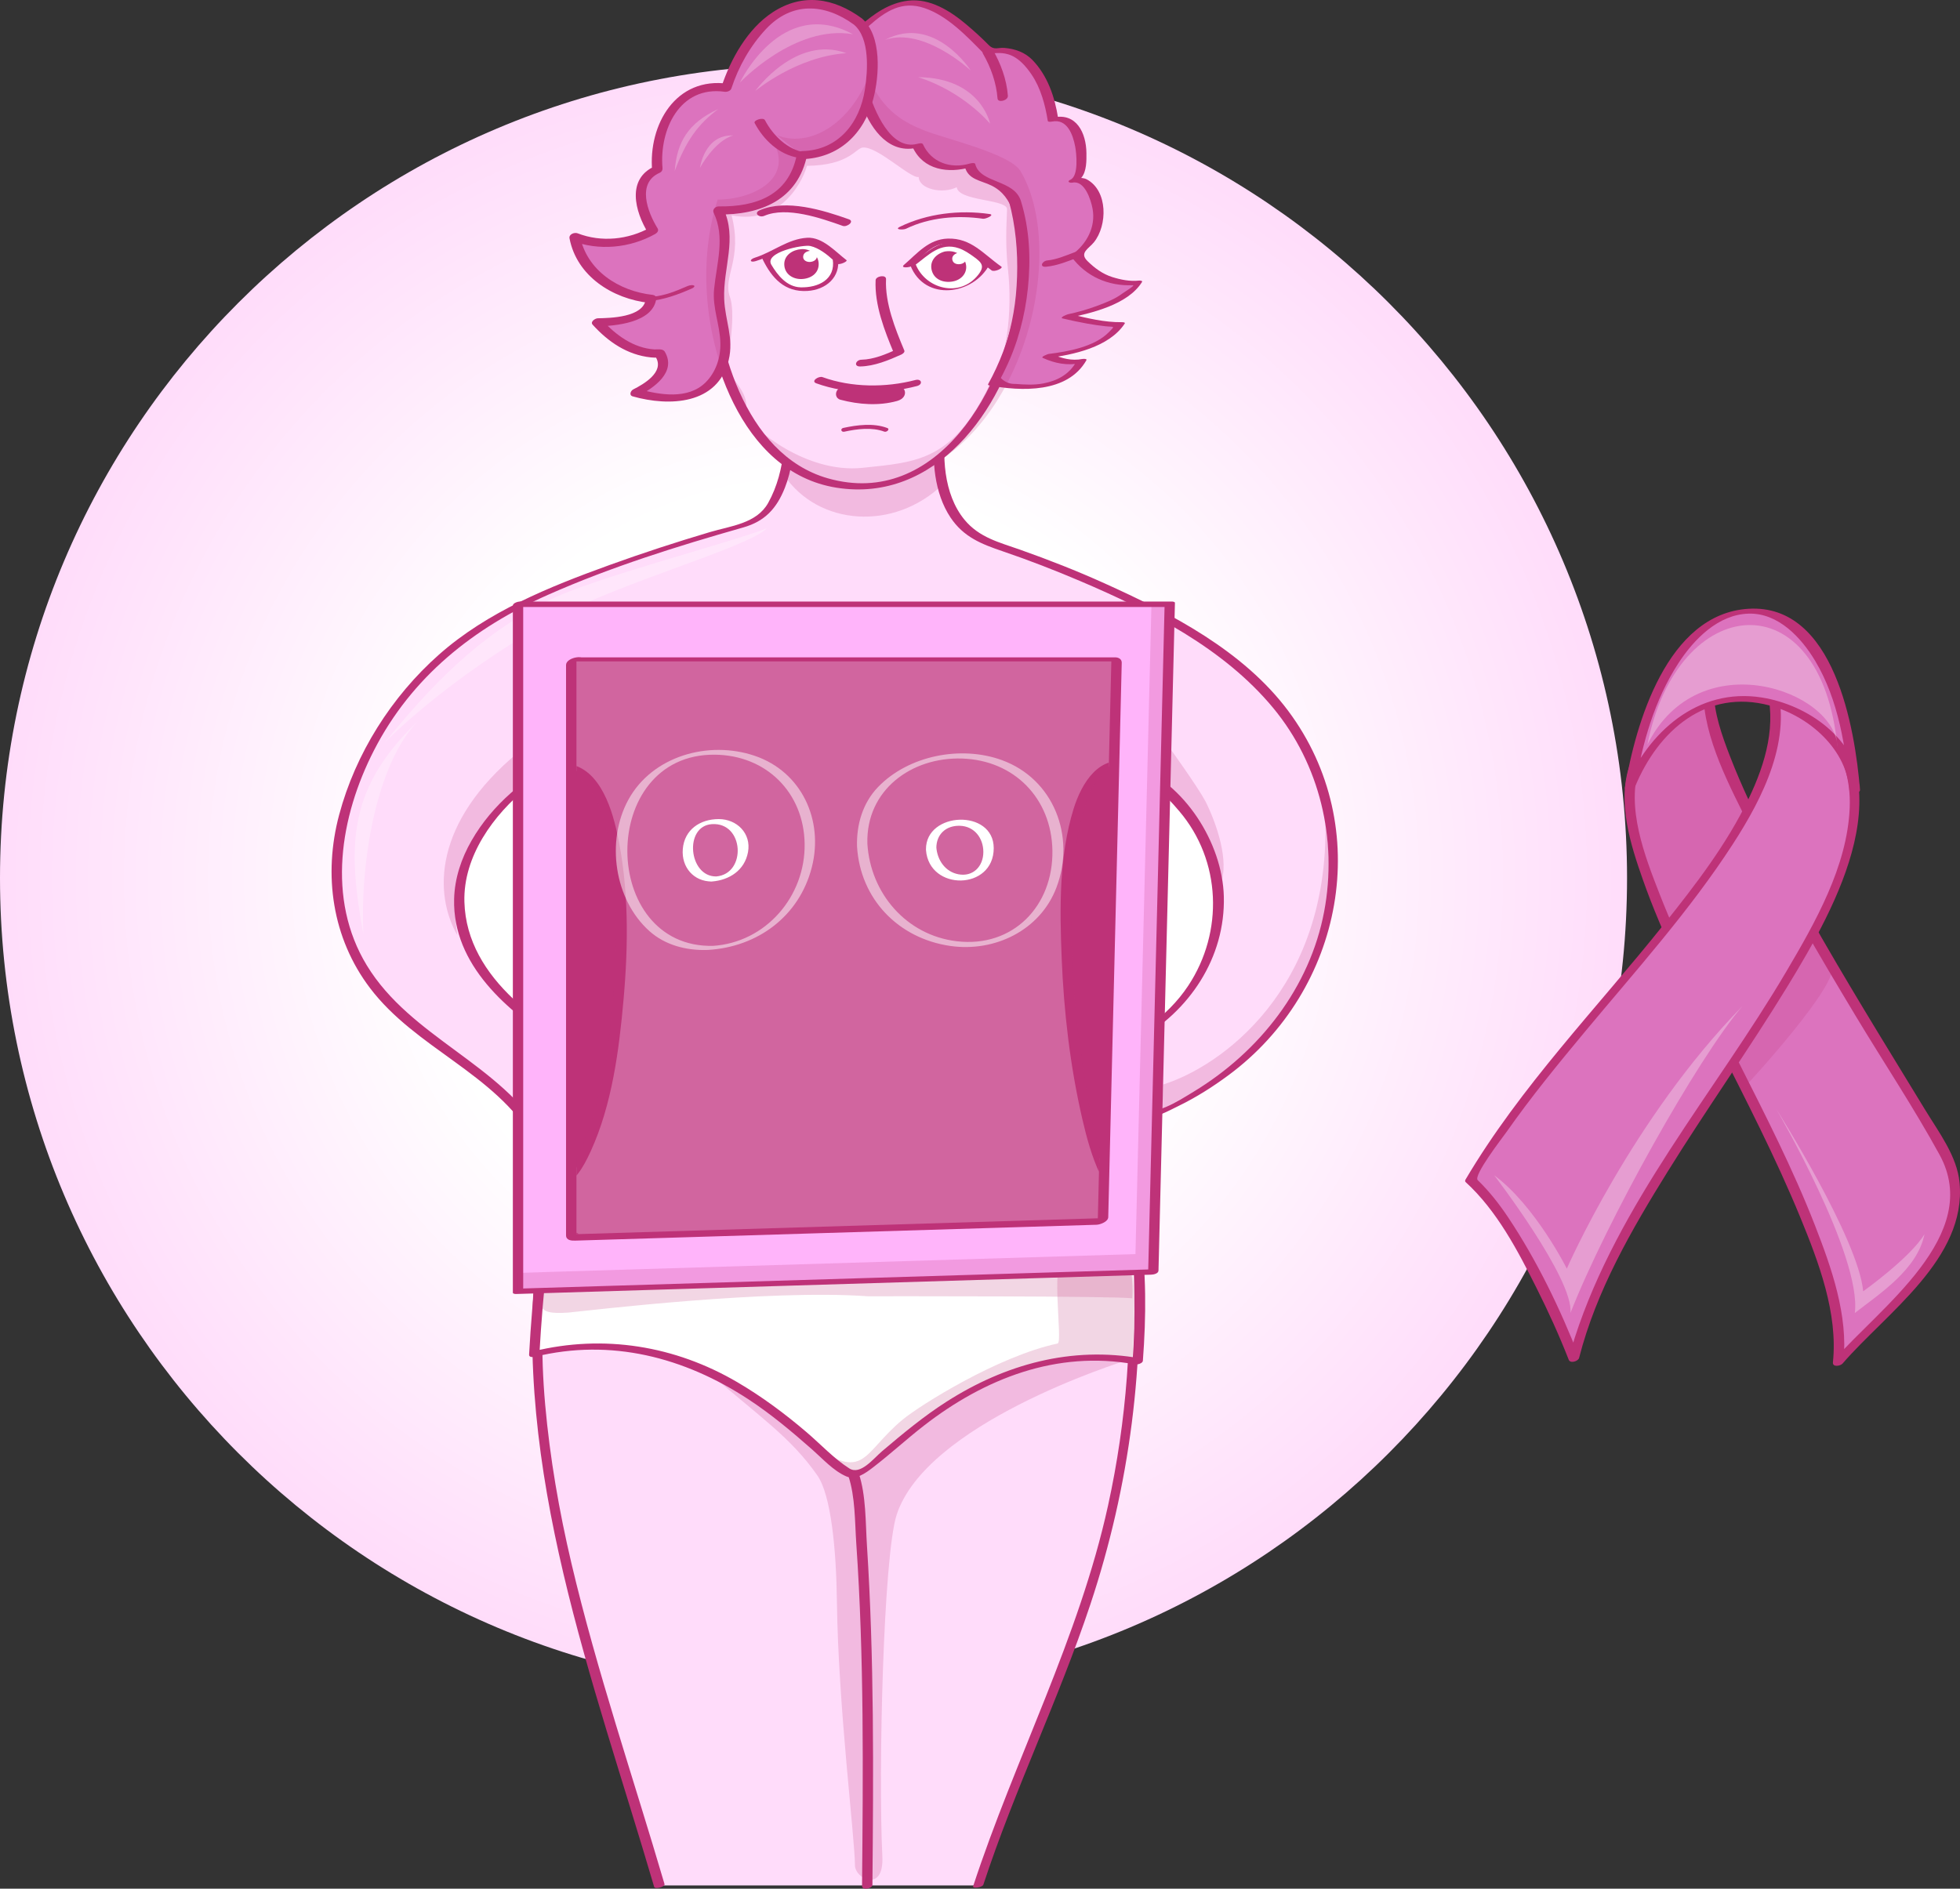 <?xml version="1.0" encoding="UTF-8" standalone="no"?>
<svg
   xmlns:dc="http://purl.org/dc/elements/1.1/"
   xmlns:cc="http://creativecommons.org/ns#"
   xmlns:rdf="http://www.w3.org/1999/02/22-rdf-syntax-ns#"
   xmlns:svg="http://www.w3.org/2000/svg"
   xmlns="http://www.w3.org/2000/svg"
   viewBox="0 0 686.071 661.27"
   height="661.27"
   width="686.071"
   xml:space="preserve"
   version="1.1"
   id="svg2"><rect x="0" y="0" width="686.071" height="661.27" fill="#333333" stroke="none"/><defs
     id="defs6"><radialGradient
       id="radialGradient24"
       spreadMethod="pad"
       gradientTransform="matrix(227.81,0,0,-227.81,227.811,283.1)"
       gradientUnits="userSpaceOnUse"
       r="1"
       cy="0"
       cx="0"
       fy="0"
       fx="0"><stop
         id="stop26"
         offset="0"
         style="stop-opacity:1;stop-color:#ffffff" /><stop
         id="stop28"
         offset="0.485"
         style="stop-opacity:1;stop-color:#ffffff" /><stop
         id="stop30"
         offset="1"
         style="stop-opacity:1;stop-color:#ffdcfa" /></radialGradient><clipPath
       id="clipPath38"
       clipPathUnits="userSpaceOnUse"><path
         id="path40"
         d="m 0,529.016 548.857,0 L 548.857,0 0,0 0,529.016 Z" /></clipPath><clipPath
       id="clipPath54"
       clipPathUnits="userSpaceOnUse"><path
         id="path56"
         d="m 107.748,381.042 107,0 0,-60 -107,0 0,60 z" /></clipPath><clipPath
       id="clipPath86"
       clipPathUnits="userSpaceOnUse"><path
         id="path88"
         d="m 198.914,181.156 118.716,0 0,-178.669 -118.716,0 0,178.669 z" /></clipPath><clipPath
       id="clipPath102"
       clipPathUnits="userSpaceOnUse"><path
         id="path104"
         d="m 150.919,187.249 166.218,0 0,-25.981 -166.218,0 0,25.981 z" /></clipPath><clipPath
       id="clipPath118"
       clipPathUnits="userSpaceOnUse"><path
         id="path120"
         d="m 219.52,418.346 45.826,0 0,-34.038 -45.826,0 0,34.038 z" /></clipPath><clipPath
       id="clipPath146"
       clipPathUnits="userSpaceOnUse"><path
         id="path148"
         d="m 145.063,359.766 182.503,0 0,-192.433 -182.503,0 0,192.433 z" /></clipPath><clipPath
       id="clipPath170"
       clipPathUnits="userSpaceOnUse"><path
         id="path172"
         d="m 93.772,426.678 281.628,0 0,-252.926 -281.628,0 0,252.926 z" /></clipPath><clipPath
       id="clipPath174"
       clipPathUnits="userSpaceOnUse"><path
         id="path176"
         d="m 161.423,343.768 149.784,0 -3.779,-155.991 -146.005,-4.446 0,160.437 z" /></clipPath><clipPath
       id="clipPath198"
       clipPathUnits="userSpaceOnUse"><path
         id="path200"
         d="m 172.449,318.97 55.787,0 0,-56.049 -55.787,0 0,56.049 z" /></clipPath><clipPath
       id="clipPath218"
       clipPathUnits="userSpaceOnUse"><path
         id="path220"
         d="m 239.981,317.995 57.799,0 0,-54.24 -57.799,0 0,54.24 z" /></clipPath><clipPath
       id="clipPath246"
       clipPathUnits="userSpaceOnUse"><path
         id="path248"
         d="m 457.081,331.865 56.043,0 0,-107.197 -56.043,0 0,107.197 z" /></clipPath><clipPath
       id="clipPath278"
       clipPathUnits="userSpaceOnUse"><path
         id="path280"
         d="m 461.33,353.946 53.206,0 0,-34.238 -53.206,0 0,34.238 z" /></clipPath><clipPath
       id="clipPath402"
       clipPathUnits="userSpaceOnUse"><path
         id="path404"
         d="m 197.778,507.457 93.279,0 0,-114.507 -93.279,0 0,114.507 z" /></clipPath><clipPath
       id="clipPath486"
       clipPathUnits="userSpaceOnUse"><path
         id="path488"
         d="m 325.414,298.891 46.745,0 0,-80.516 -46.745,0 0,80.516 z" /></clipPath><clipPath
       id="clipPath502"
       clipPathUnits="userSpaceOnUse"><path
         id="path504"
         d="m 327.414,319.708 15.232,0 0,-38.333 -15.232,0 0,38.333 z" /></clipPath><clipPath
       id="clipPath518"
       clipPathUnits="userSpaceOnUse"><path
         id="path520"
         d="m 124.259,318.222 20.822,0 0,-51.18 -20.822,0 0,51.18 z" /></clipPath><clipPath
       id="clipPath534"
       clipPathUnits="userSpaceOnUse"><path
         id="path536"
         d="m 99.326,328.042 18.754,0 0,-60.667 -18.754,0 0,60.667 z" /></clipPath><clipPath
       id="clipPath550"
       clipPathUnits="userSpaceOnUse"><path
         id="path552"
         d="m 418.414,247.208 69.52,0 0,-85.959 -69.52,0 0,85.959 z" /></clipPath><clipPath
       id="clipPath566"
       clipPathUnits="userSpaceOnUse"><path
         id="path568"
         d="m 497.414,218.375 41.5,0 0,-57.126 -41.5,0 0,57.126 z" /></clipPath></defs><g
     transform="matrix(1.25,0,0,-1.25,0,661.27)"
     id="g10"><g
       id="g12"><g
         id="g14"><g
           id="g20"><g
             id="g22"><path
               id="path32"
               style="fill:url(#radialGradient24);stroke:none"
               d="M 0,283.099 C 0,157.283 101.994,55.29 227.811,55.29 l 0,0 c 125.816,0 227.81,101.993 227.81,227.809 l 0,0 c 0,125.817 -101.994,227.811 -227.81,227.811 l 0,0 C 101.994,510.91 0,408.916 0,283.099" /></g></g></g></g><g
       id="g34"><g
         clip-path="url(#clipPath38)"
         id="g36"><g
           transform="translate(150.905,210.275)"
           id="g42"><path
             id="path44"
             style="fill:#ffdcfa;fill-opacity:1;fill-rule:nonzero;stroke:none"
             d="m 0,0 c -9.229,15.894 -19.806,19.098 -37.18,33.553 -39.811,33.124 -11.685,90.39 22.753,110.84 24.967,14.825 70.373,26.866 73.596,27.882 10.001,3.159 12.106,23.163 11.054,35.796 -4.211,12.635 48.365,6.688 44.217,-2.632 -4.147,-9.319 -4.211,-33.691 12.108,-38.954 4.513,-1.455 54.425,-17.384 77.091,-41.666 34.281,-36.725 21.15,-95.98 -30.535,-117.831 -10.069,-4.257 -31.592,11.698 -21.427,14.539 45.654,12.756 50.292,60.24 17.24,80.688 -32.196,19.919 -9.867,-89.913 -5.121,-116.689 4.746,-26.775 -60.493,-19.761 -88.609,-20.7 C 47.07,-36.113 -4.697,-40.901 5.74,-10.744 14.436,14.376 30.368,117.691 2.214,102.828 -12.991,94.801 -51.738,55.836 17.896,20.875 17.896,20.875 7.315,-12.598 0,0" /></g><g
           transform="translate(152.355,210.663)"
           id="g46"><path
             id="path48"
             style="fill:#be3278;fill-opacity:1;fill-rule:nonzero;stroke:none"
             d="m 0,0 c -12.216,20.491 -37.253,27.646 -49.628,47.946 -11.354,18.627 -7.481,41.753 1.992,60.229 10.571,20.613 27.903,34.336 48.737,43.573 17.64,7.821 36.178,13.608 54.715,18.882 5.988,1.703 9.325,5.289 11.622,11.115 1.865,4.733 2.497,9.969 2.864,15.005 0.313,4.31 -0.473,8.62 -0.309,12.851 0.208,5.373 12.601,4.587 15.885,4.503 7.06,-0.179 14.558,-1.236 21.109,-3.973 1.776,-0.742 4.05,-1.844 4.707,-3.805 0.315,-0.938 -0.374,-2.001 -0.685,-2.836 -0.715,-1.91 -1.083,-3.947 -1.389,-5.955 -1.199,-7.879 -0.321,-17.342 4.183,-24.11 3.675,-5.522 8.696,-7.465 14.635,-9.487 7.331,-2.494 14.554,-5.299 21.678,-8.332 19.647,-8.364 40.2,-18.816 54.046,-35.534 13.092,-15.809 18.056,-36.89 14.303,-56.945 -4,-21.373 -18.175,-39.416 -36.543,-50.531 -4.831,-2.924 -10.424,-6.607 -16.248,-5.689 -4.663,0.735 -9.21,3.33 -12.812,6.276 -2.65,2.167 -6.171,6.225 -1.088,7.698 4.926,1.427 9.653,3.47 14.136,5.947 14.805,8.182 24.903,23.307 24.443,40.458 -0.405,14.988 -11.011,31.694 -25.387,37.008 -22.804,8.43 -15.279,-45.916 -14.328,-54.785 1.741,-16.249 4.416,-32.393 7.298,-48.473 0.973,-5.432 1.996,-10.854 2.961,-16.286 1.275,-7.165 -3.253,-11.959 -9.464,-14.644 -8.033,-3.472 -17.404,-4.125 -26.03,-4.648 -9.529,-0.576 -19.093,-0.474 -28.634,-0.344 -17.302,0.236 -34.535,-0.83 -51.825,-0.751 -12.185,0.055 -39.269,-0.334 -40.555,16.855 -0.441,5.884 2.88,12.505 4.282,18.192 1.775,7.198 3.178,14.49 4.435,21.795 2.846,16.536 4.844,33.337 5.047,50.13 0.082,6.858 -0.18,13.808 -1.544,20.547 -0.813,4.021 -2.201,8.722 -5.614,11.326 -6.45,4.923 -15.719,-2.922 -20.333,-7.01 -8.411,-7.45 -15.563,-18.087 -15.85,-29.654 -0.458,-18.468 15.039,-31.629 29.367,-40.571 3.046,-1.901 6.207,-3.612 9.386,-5.277 1.602,-0.839 1.543,-0.114 1.051,-1.581 C 13.788,16.653 12.864,14.225 11.884,11.82 10.509,8.447 8.946,5.139 7.019,2.045 5.027,-1.149 2.511,-3.993 -0.099,0.16 -0.565,0.902 -3.388,-0.001 -2.8,-0.937 c 8.196,-13.044 19.076,16.552 20.69,21.624 0.074,0.232 -0.1,0.374 -0.282,0.466 -17.31,8.813 -39.297,22.718 -39.917,44.584 -0.362,12.784 8.163,24.428 17.674,32.122 2.956,2.39 7.666,6.414 11.741,4.901 4.112,-1.526 5.585,-7.233 6.462,-10.994 C 17.033,76.898 15.231,60.445 13.653,45.454 11.985,29.611 9.42,13.755 5.604,-1.719 4.257,-7.182 1.344,-13.101 1.473,-18.761 c 0.145,-6.366 4.018,-10.606 9.502,-13.347 6.859,-3.429 15.06,-4.182 22.586,-4.707 9.439,-0.66 18.94,-0.326 28.384,0.045 17.345,0.683 34.641,0.049 51.988,0.332 14.234,0.232 32.286,0.078 44.431,8.709 9.59,6.816 4.165,20.109 2.469,29.541 -2.892,16.083 -5.516,32.226 -7.297,48.473 -1.562,14.246 -3.39,29.814 -0.136,43.953 0.755,3.279 2.477,9.147 6.671,9.227 6.694,0.127 13.901,-7.732 17.797,-12.309 11.802,-13.859 12.461,-33.839 2.547,-48.853 -5.985,-9.064 -15.396,-15.155 -25.408,-18.923 -5.163,-1.944 -12.195,-3.139 -6.675,-9.542 4.531,-5.255 12.614,-8.827 19.51,-8.699 3.52,0.065 6.74,1.943 9.819,3.44 4.945,2.405 9.603,5.366 14.019,8.634 32.207,23.837 41.003,69.42 16.722,101.997 -12.564,16.859 -32.781,27.336 -51.533,35.789 -7.718,3.479 -15.609,6.579 -23.59,9.399 -5.814,2.054 -11.424,3.371 -15.562,8.396 -5.884,7.143 -6.45,18.309 -4.902,27.004 0.858,4.817 3.598,7.518 -1.384,10.602 -5.129,3.173 -12.047,4.081 -17.903,4.761 -6.244,0.726 -12.734,0.85 -18.898,-0.516 -3.205,-0.711 -7.81,-2.48 -7.514,-6.459 0.754,-10.16 0.766,-21.506 -4.366,-30.703 -3.225,-5.78 -10.518,-6.441 -16.313,-8.163 -9.468,-2.814 -18.861,-5.881 -28.149,-9.239 -16.857,-6.095 -34.117,-13.052 -47.697,-25.06 -13.315,-11.774 -23.388,-27.717 -27.976,-44.896 -4.487,-16.803 -1.966,-34.515 8.627,-48.497 12.847,-16.959 34.728,-23.73 45.86,-42.404 0.542,-0.91 3.3,0.1 2.898,0.776" /></g><g
           id="g50"><g
             id="g52" /><g
             id="g58"><g
               style="opacity:0.3"
               id="g60"
               clip-path="url(#clipPath54)"><g
                 id="g62"
                 transform="translate(107.748,321.041)"><path
                   id="path64"
                   style="fill:#ffffff;fill-opacity:1;fill-rule:nonzero;stroke:none"
                   d="M 0,0 C 13,16 26.333,30 45.667,39.667 58,46 94.793,55.334 107,60 101.491,54.491 65.185,44.727 46.667,34.334 17.002,17.683 0,0 0,0" /></g></g></g></g><g
           transform="translate(273.935,0.909)"
           id="g66"><path
             id="path68"
             style="fill:#ffdcfa;fill-opacity:1;fill-rule:nonzero;stroke:none"
             d="m 0,0 c 16.539,50.798 48.957,97.995 43.083,181.223 0,0 -37.738,7.632 -71.549,9.178 -33.81,1.546 -93.719,-12.262 -93.719,-12.262 C -129.385,116.605 -107.2,61.212 -89.302,0" /></g><g
           transform="translate(275.371,1.14)"
           id="g70"><path
             id="path72"
             style="fill:#be3278;fill-opacity:1;fill-rule:nonzero;stroke:none"
             d="m 0,0 c 8.732,26.617 21.102,51.865 29.946,78.45 11.076,33.293 15.509,67.916 13.151,102.929 -0.052,0.118 -0.142,0.191 -0.271,0.219 -30.212,6.085 -61.903,10.999 -92.753,8.718 -24.792,-1.833 -49.619,-6.303 -73.837,-11.872 -0.299,-0.068 -1.246,-0.358 -1.292,-0.768 -6.928,-61.691 15.816,-120.165 32.869,-178.296 0.23,-0.78 3.12,0.023 2.899,0.777 -8.776,29.915 -18.9,59.465 -26.062,89.833 -3.451,14.639 -6.02,29.481 -7.357,44.466 -0.644,7.219 -0.885,14.467 -0.848,21.713 0.02,3.671 0.181,7.339 0.391,11.004 0.09,1.573 1.268,10.558 -0.128,10.239 14.275,3.26 28.714,5.901 43.183,8.132 11.314,1.743 22.695,3.13 34.127,3.794 12.708,0.737 25.378,-0.296 38.015,-1.625 11.207,-1.179 22.37,-2.79 33.487,-4.631 3.582,-0.593 7.158,-1.226 10.727,-1.887 1.021,-0.188 2.038,-0.383 3.057,-0.58 1.523,-0.296 0.887,0.097 1.02,-1.869 1.639,-24.323 -0.189,-48.758 -5.408,-72.563 C 26.771,69.035 8.913,35.457 -2.871,-0.463 -3.107,-1.183 -0.265,-0.807 0,0" /></g><g
           transform="translate(318.586,147.708)"
           id="g74"><path
             id="path76"
             style="fill:#ffffff;fill-opacity:1;fill-rule:nonzero;stroke:none"
             d="m 0,0 c -44.65,8.541 -72.775,-31.724 -79.577,-31.696 -6.802,0.029 -38.631,46.694 -89.4,33.754 1.786,32.873 7.948,51.449 7.948,51.449 l 68.535,-5.414 c 0,0 55.142,21.319 85.115,3.73 C 3.48,45.45 0,0 0,0" /></g><g
           transform="translate(319.466,148.523)"
           id="g78"><path
             id="path80"
             style="fill:#be3278;fill-opacity:1;fill-rule:nonzero;stroke:none"
             d="m 0,0 c -19.414,3.496 -38.011,-1.619 -54.423,-12.121 -6.398,-4.094 -12.255,-8.957 -18.037,-13.862 -2.384,-2.022 -6.062,-6.81 -9.174,-4.82 -4.344,2.779 -8.056,6.801 -11.963,10.139 -6.075,5.19 -12.49,9.965 -19.388,14.009 -17.436,10.221 -37.402,13.473 -57.077,8.662 0.553,-0.197 1.105,-0.396 1.657,-0.593 0.979,17.063 2.572,35.087 7.947,51.449 -0.668,-0.342 -1.337,-0.684 -2.006,-1.027 22.746,-1.797 45.493,-3.594 68.239,-5.391 2.416,-0.19 5.603,1.686 7.814,2.398 8.099,2.606 16.385,4.665 24.76,6.16 10.617,1.896 21.483,2.712 32.228,1.545 8.208,-0.893 20.137,-2.992 23.796,-11.39 3.62,-8.307 3.648,-18.508 3.806,-27.404 0.11,-6.238 -0.041,-12.516 -0.51,-18.74 -0.094,-1.235 2.826,-0.679 2.902,0.342 0.932,12.351 1.039,25.124 -0.886,37.375 -0.91,5.784 -2.364,12.484 -7.816,15.576 -8.337,4.728 -18.3,6.168 -27.737,6.479 -17.623,0.581 -35.559,-3.395 -52.235,-8.829 -1.718,-0.561 -3.429,-1.151 -5.126,-1.772 -1.58,-0.579 1.554,-0.141 -0.745,0.041 -5.056,0.399 -10.112,0.798 -15.168,1.198 -17.404,1.375 -34.808,2.75 -52.212,4.124 -0.699,0.056 -1.766,-0.295 -2.006,-1.027 -5.376,-16.362 -6.969,-34.386 -7.948,-51.45 -0.047,-0.827 1.136,-0.72 1.657,-0.592 21.268,5.2 41.834,-0.152 59.834,-11.971 6.314,-4.146 12.105,-9.02 17.765,-14.003 2.898,-2.55 5.941,-5.974 9.552,-7.532 2.649,-1.144 5.418,0.914 7.419,2.445 4.91,3.757 9.457,7.972 14.343,11.765 C -43.704,-5.593 -23.515,2.287 -1.76,-1.63 -0.794,-1.804 1.667,-0.3 0,0" /></g><g
           id="g82"><g
             id="g84" /><g
             id="g90"><g
               style="opacity:0.2"
               id="g92"
               clip-path="url(#clipPath86)"><g
                 id="g94"
                 transform="translate(247.082,9.041)"><path
                   id="path96"
                   style="fill:#be3278;fill-opacity:1;fill-rule:nonzero;stroke:none"
                   d="m 0,0 c -1.164,24.102 0.302,84.229 4,95.667 8.191,25.333 61.055,42.322 66.055,43.822 1.98,34.8 -1.58,35.21 -18.389,30.511 -5.223,-1.459 -0.914,-25.974 -2.594,-26.333 -16.809,-3.597 -38.635,-17.374 -43.406,-21.334 -11.427,-9.482 -10.334,-17.666 -25.834,-6.666 -8.5,6.5 -18,16 -28,19.5 13.501,-11.833 22.53,-17.709 30,-28.5 3.814,-5.511 5.265,-20.697 5.449,-35.333 C -12.349,41.907 -7.672,4.932 -7.67,-2.451 -7.669,-6.284 0.499,-10.333 0,0" /></g></g></g></g><g
           id="g98"><g
             id="g100" /><g
             id="g106"><g
               style="opacity:0.2"
               id="g108"
               clip-path="url(#clipPath102)"><g
                 id="g110"
                 transform="translate(151.082,174.03)"><path
                   id="path112"
                   style="fill:#be3278;fill-opacity:1;fill-rule:nonzero;stroke:none"
                   d="M 0,0 C 0,-10.667 -2,-13.333 8,-12.667 14.666,-12 63.891,-6.089 91.891,-8.089 97.225,-8.089 161.333,-8 166,-8.667 166.666,4.667 161.333,12 148,12.667 132,14 114,12.667 98,11.333 84.666,10 19.333,-6 12,7.333" /></g></g></g></g><g
           id="g114"><g
             id="g116" /><g
             id="g122"><g
               style="opacity:0.2"
               id="g124"
               clip-path="url(#clipPath118)"><g
                 id="g126"
                 transform="translate(264.014,393.34)"><path
                   id="path128"
                   style="fill:#be3278;fill-opacity:1;fill-rule:nonzero;stroke:none"
                   d="m 0,0 c -1.914,8.299 -0.863,17.444 1.332,22.375 l -44.218,2.631 C -42.336,18.409 -42.648,9.803 -44.494,2.635 -34.863,-11.638 -13.666,-13.166 0,0" /></g></g></g></g><g
           transform="translate(244.305,1.072)"
           id="g130"><path
             id="path132"
             style="fill:#be3278;fill-opacity:1;fill-rule:nonzero;stroke:none"
             d="m 0,0 c 0.283,31.657 0.505,63.445 -1.533,95.058 -0.414,6.432 -0.223,14.054 -2.314,20.271 -0.37,1.101 -3.253,0.279 -2.898,-0.777 1.965,-5.839 1.811,-12.953 2.229,-18.997 2.204,-31.869 1.894,-63.961 1.61,-95.881 C -2.918,-1.624 -0.009,-1.041 0,0" /></g><g
           transform="translate(145.064,359.766)"
           id="g134"><path
             id="path136"
             style="fill:#ffb4fa;fill-opacity:1;fill-rule:nonzero;stroke:none"
             d="M 0,0 182.503,0 177.897,-187.016 0,-192.434 0,0 Z" /></g><g
           transform="translate(144.483,359.007)"
           id="g138"><path
             id="path140"
             style="fill:#be3278;fill-opacity:1;fill-rule:nonzero;stroke:none"
             d="m 0,0 149.758,0 28.79,0 2.935,0 c 1.704,0 0.14,-0.088 0.151,0.343 -0.04,-1.606 -0.08,-3.213 -0.119,-4.82 -0.618,-25.074 -1.235,-50.149 -1.853,-75.224 l -2.634,-106.944 c 0.677,0.383 1.354,0.766 2.03,1.148 -49.971,-1.522 -99.943,-3.043 -149.913,-4.565 -8.638,-0.263 -17.276,-0.526 -25.914,-0.789 -0.628,-0.019 -1.257,-0.038 -1.886,-0.057 0.028,10e-4 0.684,-0.786 0.684,0.17 l 0,6.816 0,78.384 0,106.686 c 0,0.794 -2.898,0.277 -2.898,-0.776 l 0,-148.924 0,-43.51 c 0,-0.328 0.678,-0.378 0.869,-0.372 49.971,1.522 99.942,3.044 149.913,4.566 9.328,0.284 18.656,0.567 27.984,0.852 0.66,0.02 2.008,0.293 2.03,1.148 1.225,49.785 2.451,99.571 3.677,149.356 0.309,12.554 0.619,25.107 0.928,37.66 0.008,0.33 -0.684,0.372 -0.869,0.372 l -149.758,0 -32.745,0 C 0.159,1.52 -1.954,0 0,0" /></g><g
           id="g142"><g
             id="g144" /><g
             id="g150"><g
               style="opacity:0.2"
               id="g152"
               clip-path="url(#clipPath146)"><g
                 id="g154"
                 transform="translate(322.442,359.766)"><path
                   id="path156"
                   style="fill:#be3278;fill-opacity:1;fill-rule:nonzero;stroke:none"
                   d="m 0,0 -4.482,-182.016 -172.897,-5.265 0,-5.153 177.898,5.418 L 5.124,0 0,0 Z" /></g></g></g></g><g
           transform="translate(161.423,343.071)"
           id="g158"><path
             id="path160"
             style="fill:#be3278;fill-opacity:1;fill-rule:nonzero;stroke:none"
             d="M 0,0 149.784,0 146.005,-155.294 0,-159.74 0,0 Z" /></g><g
           transform="translate(160.344,341.246)"
           id="g162"><path
             id="path164"
             style="fill:#be3278;fill-opacity:1;fill-rule:nonzero;stroke:none"
             d="m 0,0 144.648,0 5.137,0 c -0.611,0.506 -1.223,1.012 -1.834,1.518 -1.187,-48.804 -2.376,-97.608 -3.563,-146.412 -0.073,-2.96 -0.144,-5.921 -0.216,-8.882 1.084,0.705 2.169,1.41 3.254,2.114 -47.535,-1.447 -95.071,-2.895 -142.605,-4.342 -1.133,-0.035 -2.266,-0.069 -3.4,-0.104 0.856,-0.5 1.714,-0.999 2.571,-1.499 l 0,147.907 0,11.833 c 0,2.685 -5.826,1.555 -5.826,-0.615 l 0,-147.908 0,-11.833 c 0,-1.417 1.453,-1.533 2.571,-1.499 47.535,1.448 95.07,2.895 142.605,4.343 1.134,0.034 2.267,0.068 3.4,0.103 0.979,0.03 3.224,0.848 3.254,2.115 1.188,48.803 2.376,97.607 3.564,146.411 0.072,2.961 0.143,5.922 0.215,8.883 0.026,1.015 -0.881,1.517 -1.834,1.517 l -144.647,0 -5.136,0 C -0.247,3.65 -3.922,0 0,0" /></g><g
           id="g166"><g
             id="g168" /><g
             id="g178"><g
               style="opacity:0.3"
               id="g180"
               clip-path="url(#clipPath170)"><g
                 id="g182"><g
                   id="g184"
                   clip-path="url(#clipPath174)"><g
                     id="g186"
                     transform="translate(156.342,250.481)"><path
                       id="path188"
                       style="fill:#ffdcfa;fill-opacity:1;fill-rule:nonzero;stroke:none"
                       d="m 0,0 c -69.634,34.961 -8.923,60.308 -3.223,62.622 29.499,11.974 23.868,-94 6.527,-113.572 -21.163,-23.886 38.33,-25.369 66.446,-24.43 28.116,0.939 102.479,0.372 85.609,21.7 -13.657,17.268 -24.075,135.607 8.121,115.689 33.052,-20.448 43.553,-48.275 -2.101,-61.03 -10.165,-2.841 -2.78,-21.454 7.289,-17.197 51.685,21.851 63.815,64.106 29.534,100.83 -22.666,24.283 -72.578,40.211 -77.091,41.666 -16.318,5.264 -16.255,29.636 -12.107,38.955 4.147,9.319 -48.429,15.267 -44.218,2.632 C 65.839,155.232 63.733,135.227 53.732,132.069 50.51,131.052 5.104,119.011 -19.863,104.187 -54.302,83.737 -80.134,33.487 -42.616,4.347 -24.767,-9.516 -10.941,-11.67 -5.437,-29.206 L 0,0 Z" /></g><g
                     id="g190"
                     transform="translate(157.167,251.5)"><path
                       id="path192"
                       style="fill:#be3278;fill-opacity:1;fill-rule:nonzero;stroke:none"
                       d="m 0,0 c -13.341,6.791 -40.022,21.283 -30.478,40.321 4.702,9.374 15.673,15.337 24.879,19.433 C 18.639,70.535 15.53,11.631 14.741,0.425 13.696,-14.421 11.624,-30.093 5.752,-43.888 2.175,-52.292 -9.697,-61.384 1.564,-69.161 c 5.614,-3.876 13.115,-5.177 19.701,-6.262 8.955,-1.474 18.075,-1.948 27.135,-2.192 16.246,-0.436 32.609,0.283 48.843,0.917 16.447,0.643 34.092,1.026 49.849,6.292 4.083,1.364 8.859,3.418 10.833,7.529 1.896,3.951 -1.262,7.327 -3.174,10.459 -6.113,10.012 -7.596,23.868 -9.228,35.212 -2.287,15.904 -3.288,32.149 -2.313,48.199 0.399,6.582 1.179,13.253 3.05,19.594 1.168,3.959 3.008,8.909 6.899,10.946 5.356,2.804 12.728,-4.14 16.43,-6.862 7.722,-5.679 15.351,-12.919 18.833,-22.059 3.128,-8.212 0.12,-15.95 -6.358,-21.449 -4.441,-3.77 -10.014,-6.183 -15.436,-8.153 -3.961,-1.439 -8.801,-1.754 -11.264,-5.587 -3.215,-5.005 0.328,-13.434 5.586,-15.594 3.231,-1.327 5.966,-0.659 9.073,0.677 5.833,2.507 11.414,5.542 16.772,8.94 16.381,10.389 29.856,26.577 31.317,46.519 1.462,19.964 -10.538,38.758 -24.874,51.568 -15.384,13.746 -35.203,22.789 -54.209,30.315 -5.592,2.214 -11.255,4.261 -16.972,6.125 -9.06,2.953 -13.087,10.828 -14.399,19.799 -0.632,4.323 -0.39,8.796 0.373,13.083 0.416,2.335 2.215,5.014 1.748,7.411 -0.785,4.029 -7.941,5.691 -11.076,6.533 -6.6,1.774 -13.538,2.459 -20.36,2.372 -4.641,-0.06 -10.996,-0.362 -14.57,-3.791 -1.078,-1.035 -1.745,-2.518 -1.469,-4.031 0.922,-5.076 0.468,-10.57 -0.089,-15.664 C 61.298,143.308 58.976,133.899 50.074,131.367 31.862,126.185 13.769,120.381 -3.646,112.908 -32.163,100.671 -58.878,77.6 -63.03,45.076 c -1.948,-15.249 3.997,-29.452 15.113,-39.793 13.285,-12.356 33.979,-17.248 40.206,-35.897 0.45,-1.345 2.7,-0.708 2.921,0.483 1.812,9.735 3.625,19.471 5.437,29.206 0.282,1.515 -2.689,1.18 -2.945,-0.189 -1.811,-9.735 -3.624,-19.47 -5.435,-29.206 0.972,0.161 1.947,0.322 2.921,0.483 -3.292,9.853 -9.961,15.967 -18.529,21.422 -10.613,6.758 -21.787,12.915 -29.347,23.29 -13.712,18.814 -7.126,43.395 4.896,61.137 13.258,19.563 33.128,30.376 54.586,38.818 10.307,4.055 20.844,7.535 31.431,10.781 5.233,1.604 10.698,2.793 15.827,4.708 7.689,2.87 9.872,13.148 10.939,20.251 0.754,5.028 0.82,10.17 0.527,15.237 -0.159,2.744 -0.6,4.171 2.278,5.513 5.914,2.757 14.182,1.783 20.413,1.059 5.734,-0.667 13.163,-1.62 17.742,-5.5 1.905,-1.615 0.241,-3.732 -0.264,-5.649 -1.099,-4.154 -1.424,-8.398 -1.249,-12.683 0.333,-8.172 3.119,-16.56 9.793,-21.67 3.938,-3.015 9.815,-4.122 14.42,-5.775 8.422,-3.023 16.707,-6.43 24.83,-10.183 20.601,-9.515 40.467,-21.691 52.838,-41.261 11.418,-18.06 11.823,-39.781 -0.504,-57.437 -6.853,-9.817 -16.747,-17.207 -27.095,-22.982 -4.623,-2.58 -12.219,-8.087 -17.297,-4.634 -3.634,2.471 -5.647,8.708 -3.182,12.545 1.538,2.394 6.422,2.886 8.951,3.754 2.454,0.841 4.847,1.844 7.204,2.923 4.108,1.88 8.191,4.359 11.435,7.53 4.974,4.861 7.539,10.887 6.58,17.859 -1.057,7.687 -6.574,14.618 -11.96,19.833 -5.747,5.564 -13.134,12.343 -20.931,14.794 -8.808,2.767 -13.834,-5.73 -16.047,-12.863 -4.107,-13.241 -3.89,-28.002 -3.344,-41.701 0.604,-15.153 2.37,-30.403 5.785,-45.188 1.219,-5.273 2.673,-10.593 4.98,-15.506 1.611,-3.431 5.845,-6.986 4.244,-11.07 -1.953,-4.976 -10.487,-6.537 -14.941,-7.586 -8.51,-2.003 -17.317,-2.799 -26.016,-3.463 -16.53,-1.263 -33.157,-1.509 -49.726,-1.87 -17.707,-0.386 -37.018,-0.6 -54.042,4.932 -5.101,1.657 -11.949,4.859 -10.714,11.306 0.599,3.122 3.081,5.459 4.932,7.871 1.493,1.945 2.624,4.18 3.638,6.401 5.967,13.07 7.917,28.313 9.175,42.475 1.363,15.337 1.51,31.342 -1.769,46.46 C 13.942,52.029 10.106,63.82 0.088,63.654 -4.354,63.58 -9.241,60.607 -13.036,58.582 -19.56,55.1 -25.866,50.744 -30.524,44.934 -47.245,24.086 -17.344,5.95 -1.65,-2.038 -0.39,-2.679 1.663,-0.847 0,0" /></g></g></g></g></g></g><g
           id="g194"><g
             id="g196" /><g
             id="g202"><g
               style="opacity:0.5"
               id="g204"
               clip-path="url(#clipPath198)"><g
                 id="g206"
                 transform="translate(198.26,262.944)"><path
                   id="path208"
                   style="fill:#ffffff;fill-opacity:1;fill-rule:nonzero;stroke:none"
                   d="M 0,0 C 13.927,0.842 25.571,9.43 29.077,23.171 32.444,36.369 26.193,49.919 13.1,54.369 0.136,58.775 -15.656,54.31 -22.335,42.007 -28.598,30.47 -26.254,14.143 -16.454,5.321 -12.042,1.349 -6.128,-0.17 -0.312,-0.012 0.272,0.004 2.972,1.181 1.575,1.143 -30.45,0.268 -30.943,55.047 1.953,54.688 16.349,54.532 26.825,44.057 27.061,29.785 27.305,14.985 16.148,2.031 1.264,1.131 0.524,1.087 -1.912,-0.116 0,0" /></g></g></g></g><g
           transform="translate(199.348,282.112)"
           id="g210"><path
             id="path212"
             style="fill:#ffffff;fill-opacity:1;fill-rule:nonzero;stroke:none"
             d="M 0,0 C 4.913,0.388 9.172,3.145 10.114,8.221 11.086,13.452 7.012,17.484 1.916,17.482 -3.315,17.479 -7.712,14.528 -8.148,9.055 -8.553,3.987 -5.068,-0.031 0,0 0.931,0.006 3.134,1.427 1.187,1.415 -6.55,1.368 -7.834,15.546 -0.006,16.067 9.079,16.67 9.77,2.092 1.187,1.415 0.285,1.344 -1.93,-0.152 0,0" /></g><g
           id="g214"><g
             id="g216" /><g
             id="g222"><g
               style="opacity:0.5"
               id="g224"
               clip-path="url(#clipPath218)"><g
                 id="g226"
                 transform="translate(239.992,291.95)"><path
                   id="path228"
                   style="fill:#ffffff;fill-opacity:1;fill-rule:nonzero;stroke:none"
                   d="m 0,0 c 0.894,-14.766 11.573,-25.774 26.088,-27.884 12.445,-1.808 25.204,4.359 29.752,16.353 C 61.277,2.811 55.066,18.883 40.548,24.166 29.088,28.335 14.426,25.46 5.9,16.635 1.586,12.169 -0.166,6.093 0,0 0.018,-0.639 2.924,-0.145 2.898,0.776 2.488,15.76 15.233,25.075 29.455,24.602 44.094,24.116 54.465,13.36 54.713,-1.137 54.979,-16.661 43.707,-28.439 27.933,-26.572 13.794,-24.898 3.738,-13.123 2.898,0.776 2.857,1.44 -0.055,0.906 0,0" /></g></g></g></g><g
           transform="translate(259.303,290.9)"
           id="g230"><path
             id="path232"
             style="fill:#ffffff;fill-opacity:1;fill-rule:nonzero;stroke:none"
             d="M 0,0 C 0.91,-11.557 18.975,-11.307 18.969,0.56 18.963,11.614 -0.069,10.844 -0.004,0.222 0.004,-1.065 2.908,-0.466 2.902,0.554 2.878,4.445 5.607,6.917 9.462,6.82 13.55,6.717 16.061,3.359 16.063,-0.506 16.065,-4.548 13.188,-7.528 9.104,-6.769 5.39,-6.08 3.18,-2.797 2.898,0.776 2.816,1.809 -0.092,1.173 0,0" /></g><g
           transform="translate(457.744,314.531)"
           id="g234"><path
             id="path236"
             style="fill:#dc73be;fill-opacity:1;fill-rule:nonzero;stroke:none"
             d="m 0,0 c -11.804,-32.459 61.85,-124.845 57,-167 15.491,18.205 42.608,36.433 29,60 C 72.392,-83.433 20.373,-4.35 20.696,21 12.485,19.673 4,11 0,0" /></g><g
           transform="translate(456.354,314.714)"
           id="g238"><path
             id="path240"
             style="fill:#be3278;fill-opacity:1;fill-rule:nonzero;stroke:none"
             d="m 0,0 c -3.577,-10.359 0.239,-22.255 3.705,-32.11 5.499,-15.642 13.176,-30.523 20.605,-45.31 8.171,-16.265 16.578,-32.454 23.492,-49.307 5.135,-12.516 10.55,-26.78 9.117,-40.558 -0.15,-1.445 2.112,-1.019 2.689,-0.35 12.285,14.245 34.784,29.413 32.768,50.7 -0.703,7.415 -5.825,14.125 -9.596,20.324 -4.412,7.256 -8.869,14.485 -13.276,21.744 -10.404,17.139 -20.624,34.421 -29.849,52.23 -4.25,8.206 -8.262,16.558 -11.591,25.184 -2.229,5.777 -4.497,12.101 -4.508,18.371 -0.001,0.941 -1.016,1.074 -1.745,0.926 C 11.038,19.651 3.751,9.699 0,0 -0.613,-1.585 2.298,-1.611 2.779,-0.366 6.172,8.406 12.536,17.79 22.361,19.79 c -0.582,0.308 -1.164,0.617 -1.745,0.926 0.022,-13.235 7.547,-26.847 13.225,-38.384 8.851,-17.986 19.056,-35.308 29.379,-52.477 7.811,-12.991 16.274,-25.693 23.56,-38.989 12.351,-22.539 -17.002,-42.978 -29.609,-57.597 0.896,-0.117 1.793,-0.234 2.689,-0.351 1.348,12.975 -3.31,26.183 -7.939,38.079 -6.18,15.883 -14.003,31.116 -21.661,46.321 -7.727,15.34 -15.655,30.655 -21.915,46.669 C 4.237,-25.508 -1.128,-11.682 2.779,-0.366 3.336,1.244 0.436,1.261 0,0" /></g><g
           id="g242"><g
             id="g244" /><g
             id="g250"><g
               style="opacity:0.2"
               id="g252"
               clip-path="url(#clipPath246)"><g
                 id="g254"
                 transform="translate(478.699,331.865)"><path
                   id="path256"
                   style="fill:#be3278;fill-opacity:1;fill-rule:nonzero;stroke:none"
                   d="m 0,0 c 0.31,-13.618 12.381,-37.823 22.048,-52.823 3,-5 9.311,-15.493 12.177,-20.409 2.706,-4.644 -22.925,-32.632 -24.258,-33.966 -6.333,9.667 -12.838,23.299 -16.838,33.966 -4,9.333 -6.414,19.742 -11.081,28.742 -8.667,16.667 -1.333,36 15.333,44.333 L 0,0 Z" /></g></g></g></g><g
           transform="translate(495.856,337.58)"
           id="g258"><path
             id="path260"
             style="fill:#dc73be;fill-opacity:1;fill-rule:nonzero;stroke:none"
             d="m 0,0 c 12.039,-37.669 -55.961,-90.872 -84.111,-139.049 14.515,-12.844 29,-50 29,-50 C -37.961,-120.205 70.627,-33.795 0,0" /></g><g
           transform="translate(494.406,337.192)"
           id="g262"><path
             id="path264"
             style="fill:#be3278;fill-opacity:1;fill-rule:nonzero;stroke:none"
             d="m 0,0 c 3.296,-10.899 0.015,-21.974 -4.748,-31.905 -6.116,-12.754 -14.953,-24.201 -23.738,-35.202 -18.78,-23.517 -40.17,-45.429 -55.539,-71.472 -0.114,-0.192 -0.166,-0.503 0.025,-0.677 8.752,-7.985 14.586,-19.159 19.832,-29.61 3.305,-6.58 6.373,-13.323 9.057,-20.183 0.433,-1.107 2.662,-0.413 2.905,0.542 4.794,18.79 14.703,35.938 24.863,52.279 10.834,17.425 22.72,34.172 33.424,51.678 13.927,22.775 33.701,58.118 6.951,79.363 C 9.838,-2.65 6.244,-0.643 2.588,1.141 1.636,1.606 -0.992,0.271 0.311,-0.365 14.281,-7.182 24.24,-18.279 23.562,-34.482 22.877,-50.892 13.867,-66.63 5.74,-80.417 c -19.861,-33.689 -46.982,-64.735 -59.162,-102.428 -0.636,-1.969 -1.184,-3.966 -1.696,-5.97 0.968,0.18 1.936,0.361 2.905,0.542 -5.299,13.541 -11.761,26.95 -19.827,39.059 -2.505,3.761 -5.306,7.341 -8.558,10.485 -1.32,1.276 7.01,12 8.019,13.439 6.849,9.776 14.426,19.031 22.055,28.201 14.224,17.1 29.246,33.768 41.364,52.484 C -0.729,-31.583 7.691,-15.078 2.898,0.776 2.553,1.919 -0.339,1.121 0,0" /></g><g
           transform="translate(519.405,307.385)"
           id="g266"><path
             id="path268"
             style="fill:#dc73be;fill-opacity:1;fill-rule:nonzero;stroke:none"
             d="M 0,0 C -5.308,70.014 -53.019,64.135 -62.944,1.146 -45.854,43.682 -0.488,23.344 0,0" /></g><g
           transform="translate(520.855,307.773)"
           id="g270"><path
             id="path272"
             style="fill:#be3278;fill-opacity:1;fill-rule:nonzero;stroke:none"
             d="m 0,0 c -1.392,17.139 -7.161,52.211 -31.244,50.73 -22.761,-1.4 -31.659,-32.259 -34.589,-50.189 -0.165,-1.012 2.586,-0.273 2.879,0.433 6.521,15.701 19.893,27.398 37.652,22.668 C -14.259,20.701 -3.396,11.259 -2.898,-0.776 -2.868,-1.51 0.04,-0.976 0,0 c -0.586,14.169 -14.63,23.85 -27.522,25.881 -17.933,2.825 -31.819,-9.708 -38.311,-25.34 0.96,0.144 1.919,0.289 2.879,0.433 1.97,12.055 5.374,24.115 12.065,34.455 4.374,6.759 11.185,13.733 19.753,13.939 8.25,0.198 14.651,-6.685 18.551,-13.181 C -6.007,25.23 -3.915,11.742 -2.898,-0.776 -2.837,-1.536 0.077,-0.959 0,0" /></g><g
           id="g274"><g
             id="g276" /><g
             id="g282"><g
               style="opacity:0.3"
               id="g284"
               clip-path="url(#clipPath278)"><g
                 id="g286"
                 transform="translate(514.536,319.709)"><path
                   id="path288"
                   style="fill:#ffffff;fill-opacity:1;fill-rule:nonzero;stroke:none"
                   d="M 0,0 C -4.486,47.5 -44.816,43.512 -53.206,0.777 -38.76,29.635 -0.413,15.837 0,0" /></g></g></g></g><g
           transform="translate(248.185,408.935)"
           id="g290"><path
             id="path292"
             style="fill:#be3278;fill-opacity:1;fill-rule:nonzero;stroke:none"
             d="m 0,0 c -2.731,4.202 -8.103,4.154 -12.199,2.006 -0.88,-0.461 -0.081,-1.127 0.617,-0.761 3.571,1.872 7.892,1.769 10.25,-1.858 C -1.01,-1.11 0.385,-0.59 0,0" /></g><g
           transform="translate(239.473,507.576)"
           id="g294"><path
             id="path296"
             style="fill:#ffdcfa;fill-opacity:1;fill-rule:nonzero;stroke:none"
             d="M 0,0 C -60.773,-0.021 -48.84,-114.642 0.051,-114.626 56.255,-114.609 68.389,0.02 0,0" /></g><g
           transform="translate(240.016,508.477)"
           id="g298"><path
             id="path300"
             style="fill:#be3278;fill-opacity:1;fill-rule:nonzero;stroke:none"
             d="m 0,0 c -12.943,-0.13 -24.473,-5.314 -32.349,-15.708 -8.241,-10.877 -10.905,-25.364 -10.868,-38.712 0.067,-23.427 10.454,-57.351 37.447,-61.641 27.694,-4.4 46.644,21.772 51.817,45.701 5.516,25.509 -1.725,57.337 -28.454,67.437 C 12.001,-0.81 5.945,-0.048 0,0 c -1.19,0.01 -3.048,-1.785 -1.086,-1.801 15.237,-0.123 28.764,-6.473 37.175,-19.386 7.766,-11.922 9.697,-27.116 8.364,-41.017 -2.443,-25.488 -22.027,-59.995 -52.673,-51.225 -23.464,6.714 -31.814,38.062 -32.086,59.324 -0.312,24.417 11.228,52.023 39.22,52.304 C 0.097,-1.789 1.959,0.02 0,0" /></g><g
           transform="translate(237.702,467.596)"
           id="g302"><path
             id="path304"
             style="fill:#be3278;fill-opacity:1;fill-rule:nonzero;stroke:none"
             d="m 0,0 c -7.171,2.553 -17.491,5.744 -24.933,2.54 -1.834,-0.79 -0.193,-2.197 1.248,-1.577 6.29,2.709 15.947,-0.67 21.986,-2.819 C -0.547,-2.267 1.708,-0.608 0,0" /></g><g
           transform="translate(253.731,464.955)"
           id="g306"><path
             id="path308"
             style="fill:#be3278;fill-opacity:1;fill-rule:nonzero;stroke:none"
             d="M 0,0 C 6.531,3.18 14.403,3.828 21.562,2.788 22.279,2.683 24.934,3.885 23.403,4.107 15.012,5.327 5.922,4.268 -1.715,0.549 -3.452,-0.297 -0.771,-0.376 0,0" /></g><g
           transform="translate(246.656,450.678)"
           id="g310"><path
             id="path312"
             style="fill:#ffdcfa;fill-opacity:1;fill-rule:nonzero;stroke:none"
             d="m 0,0 c -0.58,-6.742 5.131,-20.228 5.131,-20.228 -6.593,-3.132 -10.72,-3.134 -10.72,-3.134" /></g><g
           transform="translate(245.197,450.536)"
           id="g314"><path
             id="path316"
             style="fill:#be3278;fill-opacity:1;fill-rule:nonzero;stroke:none"
             d="m 0,0 c -0.321,-6.929 2.495,-14.172 5.141,-20.474 0.279,0.376 0.558,0.751 0.838,1.127 -3.092,-1.394 -6.491,-2.852 -9.95,-2.927 -1.562,-0.034 -2.301,-1.933 -0.318,-1.89 3.963,0.086 7.945,1.741 11.49,3.34 0.346,0.156 1.043,0.637 0.838,1.126 C 5.475,-13.591 2.607,-6.426 2.918,0.285 2.982,1.665 0.053,1.153 0,0" /></g><g
           transform="translate(242.04,521.716)"
           id="g318"><path
             id="path320"
             style="fill:#dc73be;fill-opacity:1;fill-rule:nonzero;stroke:none"
             d="m 0,0 c 10.308,9.292 17.885,10.238 34.774,-7.146 12.275,3.002 16.966,-11.619 18.04,-19.02 9.271,2.48 9.302,-16.069 5.769,-17.096 5.802,1.687 11.791,-13.417 0.748,-20.82 6.221,-9.175 17.001,-7.835 17.001,-7.835 -3.196,-6.022 -19.595,-9.399 -19.595,-9.399 0,0 10.201,-2.496 14.749,-2.253 -4.016,-6.984 -20.169,-8.861 -20.169,-8.861 0,0 5.424,-2.613 9.439,-1.408 -2.757,-5.3 -10.48,-9.106 -24.659,-6.22 8.173,14.279 11.62,36.089 5.847,51.994 -6.864,7.202 -11.435,3.985 -12.343,9.035 -10.674,-3.617 -14.636,5.536 -14.636,5.536 C 1.829,-37.594 -6.147,-5.539 0,0" /></g><g
           transform="translate(243.358,521.799)"
           id="g322"><path
             id="path324"
             style="fill:#be3278;fill-opacity:1;fill-rule:nonzero;stroke:none"
             d="m 0,0 c 4.621,4.092 9.215,7.081 15.521,4.954 6.49,-2.189 11.912,-7.957 16.574,-12.689 0.156,-0.159 0.557,-0.133 0.746,-0.121 2.186,0.136 3.916,0.502 6.111,-0.14 2.828,-0.825 4.986,-3.336 6.565,-5.669 2.554,-3.78 3.83,-8.514 4.53,-12.971 0.059,-0.377 0.989,-0.239 1.193,-0.197 4.279,0.873 5.878,-3.743 6.493,-7.037 0.349,-1.87 1.015,-8.174 -1.315,-9.239 -1.167,-0.533 -0.241,-0.982 0.591,-0.821 3.414,0.658 5.127,-4.869 5.577,-7.272 0.963,-5.139 -1.635,-9.913 -5.692,-12.884 -0.22,-0.16 -0.432,-0.33 -0.243,-0.586 4.111,-5.575 10.325,-8.281 17.185,-8.001 0.909,0.038 -2.261,-1.843 -2.888,-2.317 -2.049,-1.549 -4.56,-2.51 -6.943,-3.408 -2.691,-1.013 -5.514,-1.823 -8.33,-2.415 -0.198,-0.041 -2.492,-0.918 -1.44,-1.173 2.273,-0.55 4.564,-1.014 6.862,-1.438 1.687,-0.311 3.386,-0.546 5.091,-0.738 2.442,-0.275 2.864,0.252 0.912,-1.716 -4.014,-4.046 -11.369,-5.385 -16.845,-6.049 -0.151,-0.018 -2.255,-0.798 -1.617,-1.093 3.348,-1.546 6.916,-2.228 10.544,-1.486 -0.393,0.115 -0.785,0.229 -1.177,0.344 -1.996,-3.51 -5.28,-5.262 -9.201,-6.018 -2.584,-0.498 -5.274,-0.338 -7.873,-0.132 -1.556,-0.057 -2.9,0.494 -4.032,1.655 0.457,0.851 0.893,1.713 1.307,2.587 3.398,6.95 5.472,14.816 6.27,22.497 0.858,8.254 0.5,16.464 -1.929,24.437 -1.882,6.18 -11.413,4.894 -12.816,10.413 -0.121,0.476 -1.316,0.191 -1.583,0.112 -5.252,-1.545 -10.729,0.305 -13.052,5.424 -0.214,0.47 -1.24,0.202 -1.583,0.112 -7.567,-1.982 -12.08,9.565 -13.75,14.928 C -1.712,-13.408 -4.009,-4.121 0,0 c 0.664,0.683 -2.128,0.358 -2.637,-0.165 -5.116,-5.26 -1.402,-16.843 0.825,-22.533 2.61,-6.667 7.676,-13.451 15.592,-11.377 -0.527,0.037 -1.054,0.074 -1.583,0.112 2.945,-6.488 10.05,-7.464 16.219,-5.648 -0.527,0.037 -1.055,0.074 -1.583,0.112 0.925,-3.637 4.475,-3.796 7.455,-5.262 6.426,-3.161 7.037,-10.617 7.59,-16.986 1.143,-13.174 -2.143,-27.113 -8.532,-38.635 -0.098,-0.177 0.104,-0.319 0.249,-0.347 8.99,-1.68 22,-2.232 27.275,7.05 0.279,0.49 -1.041,0.372 -1.177,0.344 -2.805,-0.573 -5.785,0.154 -8.333,1.33 l -1.617,-1.093 c 7.381,0.895 17.508,3.049 21.858,9.688 0.254,0.389 -0.701,0.388 -0.818,0.386 -4.747,-0.076 -9.586,1.102 -14.18,2.213 -0.481,-0.391 -0.96,-0.782 -1.44,-1.173 6.946,1.459 17.274,3.757 21.283,10.225 0.24,0.386 -0.683,0.402 -0.817,0.387 -2.553,-0.281 -5.136,0.236 -7.56,1.002 -2.686,0.85 -4.919,2.516 -6.896,4.462 -2.365,2.326 0.327,3.438 1.801,5.265 3.806,4.716 3.953,14.414 -1.982,17.61 -0.789,0.425 -1.647,0.434 -2.512,0.432 -0.316,-10e-4 -0.049,-1.198 0.999,0.058 1.46,1.752 1.424,4.787 1.395,6.929 -0.074,5.615 -2.802,11.242 -9.122,9.951 0.397,-0.065 0.796,-0.131 1.193,-0.197 -0.932,5.931 -2.954,11.93 -7.216,16.304 -2.084,2.139 -4.869,3.104 -7.773,3.349 -1.96,0.166 -2.905,-0.75 -4.488,0.856 -1.967,1.997 -4.043,3.876 -6.184,5.684 C 22.814,4.109 17.055,7.768 10.93,7.024 5.581,6.375 1.301,3.322 -2.637,-0.165 -3.313,-0.764 -0.544,-0.482 0,0" /></g><g
           transform="translate(235.672,455.659)"
           id="g326"><path
             id="path328"
             style="fill:#ffdcfa;fill-opacity:1;fill-rule:nonzero;stroke:none"
             d="m 0,0 c -2.08,1.454 -6.288,5.973 -10.243,6.152 -3.771,0.172 -8.829,-4.097 -13.91,-5.444" /></g><g
           transform="translate(237.035,456.16)"
           id="g330"><path
             id="path332"
             style="fill:#be3278;fill-opacity:1;fill-rule:nonzero;stroke:none"
             d="m 0,0 c -3.109,2.362 -6.678,6.494 -10.985,6.259 -5.388,-0.294 -9.641,-4.001 -14.66,-5.575 -1.659,-0.521 -1.427,-1.483 0.256,-0.955 3.547,1.113 6.723,2.875 10.061,4.486 5.018,2.42 9.034,-2.508 12.601,-5.217 C -2.07,-1.501 0.469,-0.356 0,0" /></g><g
           transform="translate(233.914,456.56)"
           id="g334"><path
             id="path336"
             style="fill:#ffffff;fill-opacity:1;fill-rule:nonzero;stroke:none"
             d="m 0,0 c 1.033,-4.986 -2.729,-8.416 -8.881,-8.579 -6.144,-0.161 -9.137,5.233 -10.773,8.645 4.287,2.062 7.593,4.239 11.329,4.24 C -4.592,4.307 0,0 0,0" /></g><g
           transform="translate(233.19,456.366)"
           id="g338"><path
             id="path340"
             style="fill:#be3278;fill-opacity:1;fill-rule:nonzero;stroke:none"
             d="m 0,0 c 0.848,-5.623 -4.043,-7.977 -9.02,-7.829 -3.793,0.113 -6.414,3.359 -8.17,6.328 -2.065,3.489 8.879,5.708 10.934,5.242 C -3.907,3.208 -1.59,1.39 0.166,-0.222 0.635,-0.653 1.9,0.044 1.283,0.61 -0.724,2.452 -3.646,4.717 -6.475,4.951 -11.139,5.337 -15.229,2.663 -19.25,0.683 c -0.18,-0.089 -0.527,-0.365 -0.404,-0.617 2.622,-5.364 6.215,-9.295 12.557,-8.909 5.182,0.316 9.36,3.834 8.546,9.231 C 1.349,1.053 -0.104,0.689 0,0" /></g><g
           transform="translate(224.163,458.419)"
           id="g342"><path
             id="path344"
             style="fill:#be3278;fill-opacity:1;fill-rule:nonzero;stroke:none"
             d="M 0,0 C 4.043,0.146 5.394,-6.741 0.564,-6.742 -3.923,-6.744 -4.489,-0.161 0,0" /></g><g
           transform="translate(223.602,457.591)"
           id="g346"><path
             id="path348"
             style="fill:#be3278;fill-opacity:1;fill-rule:nonzero;stroke:none"
             d="m 0,0 c 1.35,-0.001 2.239,-1.139 2.608,-2.335 0.243,-0.786 0.186,-2.587 -0.703,-2.734 -2.802,-0.465 -4.297,4.898 -1.54,5.088 1.436,0.099 2.4,1.756 0.393,1.618 -2.375,-0.164 -4.808,-1.679 -4.742,-4.297 0.065,-2.646 2.366,-4.15 4.848,-4.073 2.558,0.079 4.865,1.58 4.788,4.307 C 5.584,-0.011 3.406,1.655 1.123,1.656 0.468,1.656 -0.395,1.441 -0.789,0.862 -1.174,0.296 -0.465,0 0,0" /></g><g
           transform="translate(226.738,458.421)"
           id="g350"><path
             id="path352"
             style="fill:#ffffff;fill-opacity:1;fill-rule:nonzero;stroke:none"
             d="M 0,0 C 1.455,0.051 1.94,-2.423 0.207,-2.425 -1.408,-2.423 -1.61,-0.059 0,0" /></g><g
           transform="translate(226.442,458.063)"
           id="g354"><path
             id="path356"
             style="fill:#ffffff;fill-opacity:1;fill-rule:nonzero;stroke:none"
             d="m 0,0 c 0.409,-0.001 0.7,-0.451 0.817,-0.791 0.069,-0.2 0.082,-0.413 0.041,-0.62 C 0.842,-1.497 0.81,-1.591 0.763,-1.665 0.718,-1.735 0.554,-1.817 0.721,-1.746 c 0.184,0.078 0.065,0.028 -0.047,0.057 -0.118,0.03 -0.221,0.087 -0.319,0.158 -0.193,0.14 -0.307,0.34 -0.383,0.56 -0.075,0.214 -0.075,0.436 -0.022,0.653 0.025,0.099 0.068,0.189 0.125,0.272 C 0.187,0.113 0.155,0.011 0,0 0.325,0.023 0.741,0.107 0.962,0.374 1.176,0.631 0.781,0.729 0.592,0.716 -0.414,0.644 -1.493,0.188 -1.539,-0.945 -1.581,-1.964 -0.558,-2.449 0.317,-2.421 1.286,-2.39 2.329,-1.87 2.333,-0.8 2.336,0.157 1.457,0.714 0.592,0.716 0.275,0.717 -0.16,0.596 -0.37,0.342 -0.59,0.077 -0.183,0 0,0" /></g><g
           transform="translate(254.297,454.71)"
           id="g358"><path
             id="path360"
             style="fill:#ffdcfa;fill-opacity:1;fill-rule:nonzero;stroke:none"
             d="m 0,0 c 2.48,1.958 5.547,7.014 11.895,6.82 5.552,-0.17 8.449,-4.868 12.86,-7.727" /></g><g
           transform="translate(255.433,454.57)"
           id="g362"><path
             id="path364"
             style="fill:#be3278;fill-opacity:1;fill-rule:nonzero;stroke:none"
             d="m 0,0 c 3.613,3.113 6.045,7.375 12.161,5.896 3.87,-0.936 6.934,-4.982 10.103,-7.194 0.751,-0.523 3.326,0.631 2.711,1.061 C 19.946,3.272 16.563,7.827 9.946,7.617 4.603,7.448 1.43,3.468 -2.271,0.28 -3.475,-0.757 -0.589,-0.507 0,0" /></g><g
           transform="translate(255.679,454.816)"
           id="g366"><path
             id="path368"
             style="fill:#ffffff;fill-opacity:1;fill-rule:nonzero;stroke:none"
             d="M 0,0 C 4.099,2.905 6.885,6.614 10.672,5.77 14.46,4.927 16.474,3.741 20.724,0.05 19.147,-3.163 15.813,-7.017 9.177,-6.856 2.538,-6.695 0,0 0,0" /></g><g
           transform="translate(256.243,454.758)"
           id="g370"><path
             id="path372"
             style="fill:#be3278;fill-opacity:1;fill-rule:nonzero;stroke:none"
             d="M 0,0 C 3.718,2.764 7.086,6.529 12.304,4.711 13.81,4.186 15.136,3.272 16.421,2.352 18.747,0.686 19.584,-0.304 17.679,-2.723 12.536,-9.25 2.93,-6.708 0.16,0.252 -0.003,0.663 -1.427,0.21 -1.289,-0.136 2.77,-10.332 16.353,-8.409 20.878,0.222 20.899,0.28 20.886,0.329 20.838,0.368 17.949,2.839 13.605,6.634 9.399,6.286 5.068,5.927 2.19,2.584 -1.129,0.116 -1.747,-0.344 -0.292,-0.217 0,0" /></g><g
           transform="translate(264.661,457.594)"
           id="g374"><path
             id="path376"
             style="fill:#be3278;fill-opacity:1;fill-rule:nonzero;stroke:none"
             d="M 0,0 C 3.916,1.006 6.712,-5.432 1.997,-6.467 -2.386,-7.429 -4.347,-1.121 0,0" /></g><g
           transform="translate(264.911,456.661)"
           id="g378"><path
             id="path380"
             style="fill:#be3278;fill-opacity:1;fill-rule:nonzero;stroke:none"
             d="M 0,0 C 2.036,0.445 4.057,-3.796 1.788,-4.527 -0.703,-5.329 -2.592,-0.76 0,0 1.76,0.516 1.272,2.387 -0.5,1.867 -2.968,1.143 -4.761,-0.925 -3.939,-3.575 c 0.831,-2.681 3.767,-3.438 6.227,-2.819 2.465,0.622 4.022,2.887 3.107,5.35 C 4.483,1.409 1.929,2.397 -0.5,1.867 -1.04,1.749 -1.878,1.212 -1.699,0.545 -1.511,-0.156 -0.539,-0.118 0,0" /></g><g
           transform="translate(268.252,457.779)"
           id="g382"><path
             id="path384"
             style="fill:#ffffff;fill-opacity:1;fill-rule:nonzero;stroke:none"
             d="M 0,0 C 1.408,0.36 2.414,-1.952 0.717,-2.324 -0.857,-2.668 -1.562,-0.403 0,0" /></g><g
           transform="translate(268.354,457.395)"
           id="g386"><path
             id="path388"
             style="fill:#ffffff;fill-opacity:1;fill-rule:nonzero;stroke:none"
             d="M 0,0 C 0.223,0.048 0.579,-0.438 0.664,-0.619 0.741,-0.782 0.905,-1.436 0.623,-1.529 -0.046,-1.749 -0.643,-0.19 0,0 0.217,0.064 0.706,0.262 0.622,0.578 0.54,0.885 0.011,0.831 -0.205,0.767 -1.13,0.493 -1.932,-0.211 -1.645,-1.253 -1.347,-2.338 -0.11,-2.534 0.829,-2.296 1.748,-2.062 2.475,-1.283 2.145,-0.31 1.804,0.697 0.735,0.969 -0.205,0.767 -0.426,0.72 -0.908,0.493 -0.827,0.189 -0.741,-0.129 -0.221,-0.047 0,0" /></g><g
           transform="translate(240.241,522.99)"
           id="g390"><path
             id="path392"
             style="fill:#dc73be;fill-opacity:1;fill-rule:nonzero;stroke:none"
             d="m 0,0 c 6.593,-5.062 6.934,-37.42 -15.684,-37.426 -2.174,-12.285 -11.71,-15.799 -23.386,-15.493 5.125,-9.321 -2.312,-20.55 1.067,-30.903 3.38,-10.356 -1.501,-27.017 -24.238,-20.141 11.217,5.199 6.726,10.981 6.726,10.981 0,0 -9.094,-1.036 -17.45,8.727 14.395,0.006 15.032,6.566 15.032,6.566 0,0 -18.918,1.904 -21.378,17.335 10.675,-4.694 21.888,1.772 21.888,1.772 0,0 -8.496,13.524 1.255,17.139 -1.847,16.617 9.595,24.569 19.334,22.887 C -33.398,-7.717 -20.009,15.354 0,0" /></g><g
           transform="translate(239.135,522.115)"
           id="g394"><path
             id="path396"
             style="fill:#be3278;fill-opacity:1;fill-rule:nonzero;stroke:none"
             d="m 0,0 c 4.516,-3.837 3.856,-12.933 3.08,-18.074 -1.43,-9.483 -7.49,-17.1 -17.548,-17.344 -0.727,-0.017 -1.434,-0.501 -1.583,-1.224 -2.299,-11.192 -11.373,-14.41 -21.803,-14.269 -0.945,0.013 -1.877,-0.867 -1.431,-1.792 3.272,-6.775 0.836,-14.237 0.123,-21.311 -0.541,-5.355 1.666,-10.027 1.76,-15.267 0.07,-4.028 -1.294,-8.138 -4.202,-10.984 -4.89,-4.785 -12.824,-3.463 -18.709,-1.794 -0.053,-0.652 -0.107,-1.305 -0.161,-1.957 4.416,2.216 10.852,6.691 7.513,12.382 -0.568,0.968 -2.033,0.606 -2.961,0.667 -5.848,0.389 -10.817,4.051 -14.615,8.245 -0.477,-0.598 -0.953,-1.195 -1.431,-1.792 4.947,0.097 15.736,0.945 16.614,7.79 0.074,0.566 -0.483,0.974 -0.988,1.028 -9.479,1.024 -18.534,6.826 -20.413,16.605 -0.757,-0.473 -1.515,-0.946 -2.271,-1.419 7.55,-2.931 16.296,-2.088 23.371,1.875 0.573,0.322 1.063,0.932 0.66,1.586 -2.823,4.579 -5.898,12.699 0.595,15.553 0.552,0.243 0.837,0.735 0.788,1.316 -0.936,10.738 4.813,23.143 17.4,21.38 0.652,-0.091 1.649,0.211 1.88,0.915 2.025,6.155 5.261,11.885 9.684,16.634 C -17.437,6.49 -8.187,5.986 0,0 c 1.119,-0.819 3.602,0.734 2.213,1.749 -7.897,5.775 -16.629,7.195 -25.032,1.676 -6.997,-4.596 -11.747,-13.133 -14.304,-20.902 0.627,0.305 1.253,0.61 1.88,0.915 -14.623,2.048 -22.401,-11.386 -21.268,-24.395 l 0.788,1.316 c -8.032,-3.532 -5.652,-12.662 -1.915,-18.725 0.22,0.529 0.441,1.057 0.66,1.586 -6.202,-3.475 -13.768,-4.245 -20.404,-1.669 -0.905,0.351 -2.495,-0.254 -2.271,-1.419 2.039,-10.608 12.077,-16.957 22.342,-18.065 -0.329,0.343 -0.659,0.685 -0.988,1.028 -0.658,-5.119 -9.977,-5.274 -13.45,-5.342 -0.69,-0.014 -2.192,-0.951 -1.431,-1.792 4.364,-4.818 9.702,-8.47 16.289,-9.165 0.611,-0.064 1.233,-0.069 1.846,-0.066 1.261,0.006 -1.016,1.098 -0.428,0.096 2.442,-4.161 -3.461,-7.551 -6.323,-8.988 -0.734,-0.368 -1.278,-1.64 -0.161,-1.957 10.256,-2.91 23.846,-2.349 26.877,10.171 1.483,6.126 -1.014,11.044 -1.258,17.083 -0.356,8.805 3.789,17.002 -0.305,25.479 -0.476,-0.597 -0.953,-1.195 -1.43,-1.792 11.954,-0.162 22.373,4.08 24.969,16.717 -0.527,-0.408 -1.054,-0.816 -1.583,-1.224 10.438,0.253 17.494,7.046 20.097,16.876 C 7.097,-14.441 7.912,-3.093 2.213,1.749 1.152,2.65 -1.32,1.122 0,0" /></g><g
           id="g398"><g
             id="g400" /><g
             id="g406"><g
               style="opacity:0.2"
               id="g408"
               clip-path="url(#clipPath402)"><g
                 id="g410"
                 transform="translate(241.502,397.979)"><path
                   id="path412"
                   style="fill:#be3278;fill-opacity:1;fill-rule:nonzero;stroke:none"
                   d="m 0,0 c -15.593,-1.631 -30.665,10.784 -33.034,15.205 1.563,3.635 -0.546,6.863 -5.232,12.264 0,0 3.185,14.775 1.144,20.446 -2.042,5.673 3.681,10.531 0.485,22.806 14.865,-2.941 20.551,11.42 21.086,13.865 11.801,0.131 13.659,4.88 15.589,5.121 4.057,0.507 13.441,-8.773 15.716,-8.236 0.136,-3.478 6.774,-4.83 10.657,-2.871 0.482,-3.861 13.282,-3.306 14.066,-5.94 0.148,-0.498 -0.69,-8.574 0.253,-16.813 C 42.155,43.165 40.149,30.095 36.404,25.032 25.874,1.889 15.591,1.631 0,0 M 1.687,109.477 C -4.535,94.141 -18.288,87.787 -27.797,95.428 -16.249,82.023 -29.998,75.147 -40.529,75.131 -51.145,42.468 -34.54,-5.04 -1.979,-5.03 42.301,-5.017 59.15,58.149 44.258,83.119 41.352,87.99 23.331,92.134 17.475,94.446 12.291,96.488 5.736,99.619 1.687,109.477" /></g></g></g></g><g
           transform="translate(301.371,457.634)"
           id="g414"><path
             id="path416"
             style="fill:#dc73be;fill-opacity:1;fill-rule:nonzero;stroke:none"
             d="M 0,0 C -5.734,-2.235 -8.248,-2.446 -8.248,-2.446" /></g><g
           transform="translate(300.777,458.31)"
           id="g418"><path
             id="path420"
             style="fill:#be3278;fill-opacity:1;fill-rule:nonzero;stroke:none"
             d="m 0,0 c -2.341,-0.901 -5.045,-2.015 -7.479,-2.239 -1.484,-0.137 -2.351,-1.95 -0.351,-1.766 3.077,0.284 6.17,1.556 9.017,2.652 0.416,0.16 1.191,0.759 0.747,1.266 C 1.476,0.435 0.541,0.208 0,0" /></g><g
           transform="translate(182.309,445.301)"
           id="g422"><path
             id="path424"
             style="fill:#dc73be;fill-opacity:1;fill-rule:nonzero;stroke:none"
             d="M 0,0 C 4.094,0.257 10.71,3.201 10.71,3.201" /></g><g
           transform="translate(181.693,444.671)"
           id="g426"><path
             id="path428"
             style="fill:#be3278;fill-opacity:1;fill-rule:nonzero;stroke:none"
             d="m 0,0 c 4.204,0.359 8.336,1.898 12.173,3.593 0.278,0.123 0.973,0.648 0.335,0.826 C 11.85,4.604 11.073,4.331 10.478,4.068 7.63,2.81 4.385,1.529 1.23,1.259 0.425,1.19 -1.917,-0.164 0,0" /></g><g
           transform="translate(224.558,485.564)"
           id="g430"><path
             id="path432"
             style="fill:#dc73be;fill-opacity:1;fill-rule:nonzero;stroke:none"
             d="M 0,0 C -7.397,0.895 -11.793,9.394 -11.793,9.394" /></g><g
           transform="translate(225.456,486.31)"
           id="g434"><path
             id="path436"
             style="fill:#be3278;fill-opacity:1;fill-rule:nonzero;stroke:none"
             d="m 0,0 c -4.887,0.737 -9.003,4.769 -11.242,9.036 -0.492,0.937 -3.29,-0.03 -2.899,-0.776 2.488,-4.739 6.922,-8.935 12.344,-9.752 C -0.946,-1.62 1.61,-0.243 0,0" /></g><g
           transform="translate(201.144,498.475)"
           id="g438"><path
             id="path440"
             style="fill:#e596ce;fill-opacity:1;fill-rule:nonzero;stroke:none"
             d="M 0,0 C -8.489,-3.888 -11.615,-9.349 -12.202,-17.362 -9.115,-9.044 -5.732,-4.234 0,0" /></g><g
           transform="translate(205.29,491.075)"
           id="g442"><path
             id="path444"
             style="fill:#e596ce;fill-opacity:1;fill-rule:nonzero;stroke:none"
             d="m 0,0 c -8.103,0.269 -9.272,-9.077 -9.272,-9.077 0,0 3.9,7.442 9.272,9.077" /></g><g
           transform="translate(257.104,507.403)"
           id="g446"><path
             id="path448"
             style="fill:#e596ce;fill-opacity:1;fill-rule:nonzero;stroke:none"
             d="M 0,0 C 12.866,-4.107 20.148,-13.036 20.148,-13.036 20.148,-13.036 17.632,-0.175 0,0" /></g><g
           transform="translate(256.321,422.573)"
           id="g450"><path
             id="path452"
             style="fill:#be3278;fill-opacity:1;fill-rule:nonzero;stroke:none"
             d="m 0,0 c -8.326,-2.165 -17.87,-2.125 -25.993,0.813 -1.051,0.38 -3.403,-1.135 -1.731,-1.74 8.797,-3.181 19.178,-3.097 28.175,-0.758 C 2.218,-1.225 1.763,0.458 0,0" /></g><g
           transform="translate(250.158,420.72)"
           id="g454"><path
             id="path456"
             style="fill:#be3278;fill-opacity:1;fill-rule:nonzero;stroke:none"
             d="m 0,0 c -3.68,-1.029 -7.842,-0.698 -11.481,0.268 -1.432,0.38 -3.097,0.081 -4.098,-1.098 -0.824,-0.971 -0.586,-2.478 0.76,-2.835 5.1,-1.354 10.742,-1.784 15.893,-0.344 C 4.641,-3.012 3.578,1 0,0" /></g><g
           transform="translate(236.436,408.101)"
           id="g458"><path
             id="path460"
             style="fill:#be3278;fill-opacity:1;fill-rule:nonzero;stroke:none"
             d="M 0,0 C 3.48,0.756 7.735,1.324 11.189,0.017 11.844,-0.23 12.885,0.709 12.014,1.038 8.196,2.483 3.575,1.894 -0.283,1.056 -1.199,0.857 -0.904,-0.196 0,0" /></g><g
           transform="translate(276.606,514.571)"
           id="g462"><path
             id="path464"
             style="fill:#dc73be;fill-opacity:1;fill-rule:nonzero;stroke:none"
             d="M 0,0 C 3.741,-6.17 4.179,-12.753 4.179,-12.753" /></g><g
           transform="translate(275.279,513.937)"
           id="g466"><path
             id="path468"
             style="fill:#be3278;fill-opacity:1;fill-rule:nonzero;stroke:none"
             d="m 0,0 c 2.186,-3.755 3.734,-8.14 4.057,-12.507 0.096,-1.3 3,-0.608 2.898,0.776 -0.338,4.566 -2.015,9.073 -4.301,13 C 2.01,2.377 -0.758,1.302 0,0" /></g><g
           transform="translate(238.836,519.429)"
           id="g470"><path
             id="path472"
             style="fill:#e596ce;fill-opacity:1;fill-rule:nonzero;stroke:none"
             d="m 0,0 c -20.072,10.824 -31.636,-13.533 -31.636,-13.533 0,0 15.373,16.319 31.636,13.533" /></g><g
           transform="translate(211.486,503.521)"
           id="g474"><path
             id="path476"
             style="fill:#e596ce;fill-opacity:1;fill-rule:nonzero;stroke:none"
             d="M 0,0 C 0,0 11.299,15.808 25.521,10.602 11.467,9.659 0,0 0,0" /></g><g
           transform="translate(247.83,517.848)"
           id="g478"><path
             id="path480"
             style="fill:#e596ce;fill-opacity:1;fill-rule:nonzero;stroke:none"
             d="M 0,0 C 13.807,7.288 24.008,-8.579 24.008,-8.579 24.008,-8.579 10.822,3.726 0,0" /></g><g
           id="g482"><g
             id="g484" /><g
             id="g490"><g
               style="opacity:0.2"
               id="g492"
               clip-path="url(#clipPath486)"><g
                 id="g494"
                 transform="translate(325.731,225.26)"><path
                   id="path496"
                   style="fill:#be3278;fill-opacity:1;fill-rule:nonzero;stroke:none"
                   d="M 0,0 C 16,5 46.428,26.448 45.419,73.631 50.919,34.131 33.683,10.115 -0.317,-6.885" /></g></g></g></g><g
           id="g498"><g
             id="g500" /><g
             id="g506"><g
               style="opacity:0.2"
               id="g508"
               clip-path="url(#clipPath502)"><g
                 id="g510"
                 transform="translate(327.566,307.709)"><path
                   id="path512"
                   style="fill:#be3278;fill-opacity:1;fill-rule:nonzero;stroke:none"
                   d="m 0,0 c 0,0 3.848,-2.333 5.514,-5.667 2.601,-4.942 6.167,-11.189 8.667,-20.666 C 16.848,-20 13.015,-9.167 10.015,-3.167 7.682,1.167 -0.152,12 -0.152,12 L 0,0 Z" /></g></g></g></g><g
           id="g514"><g
             id="g516" /><g
             id="g522"><g
               style="opacity:0.2"
               id="g524"
               clip-path="url(#clipPath518)"><g
                 id="g526"
                 transform="translate(145.064,318.222)"><path
                   id="path528"
                   style="fill:#be3278;fill-opacity:1;fill-rule:nonzero;stroke:none"
                   d="m 0,0 c -23.649,-19.617 -23.649,-39.513 -16.982,-51.18 -3.334,20.667 6.573,33.5 17,40.333 L 0,0 Z" /></g></g></g></g><g
           id="g530"><g
             id="g532" /><g
             id="g538"><g
               style="opacity:0.3"
               id="g540"
               clip-path="url(#clipPath534)"><g
                 id="g542"
                 transform="translate(118.08,328.042)"><path
                   id="path544"
                   style="fill:#ffffff;fill-opacity:1;fill-rule:nonzero;stroke:none"
                   d="M 0,0 C -11.971,-10.799 -17.333,-38.667 -16.333,-60.667 -20.953,-35.248 -20.666,-19.333 0,0" /></g></g></g></g><g
           id="g546"><g
             id="g548" /><g
             id="g554"><g
               style="opacity:0.3"
               id="g556"
               clip-path="url(#clipPath550)"><g
                 id="g558"
                 transform="translate(418.414,199.831)"><path
                   id="path560"
                   style="fill:#ffffff;fill-opacity:1;fill-rule:nonzero;stroke:none"
                   d="m 0,0 c 0,0 22.353,-29.082 21.353,-38.582 10,25.5 35.667,71.46 48.167,85.96 C 38.667,15.878 20.34,-26.146 20.34,-26.146 20.34,-26.146 11.5,-8.5 0,0" /></g></g></g></g><g
           id="g562"><g
             id="g564" /><g
             id="g570"><g
               style="opacity:0.3"
               id="g572"
               clip-path="url(#clipPath566)"><g
                 id="g574"
                 transform="translate(497.414,218.375)"><path
                   id="path576"
                   style="fill:#ffffff;fill-opacity:1;fill-rule:nonzero;stroke:none"
                   d="M 0,0 C 0,0 23.982,-41.086 21.991,-57.126 29,-51.667 39.5,-44.923 41.5,-35.045 37.5,-41.667 24.334,-51.043 24.334,-51.043 23.001,-36.333 0,0 0,0" /></g></g></g></g></g></g></g></svg>